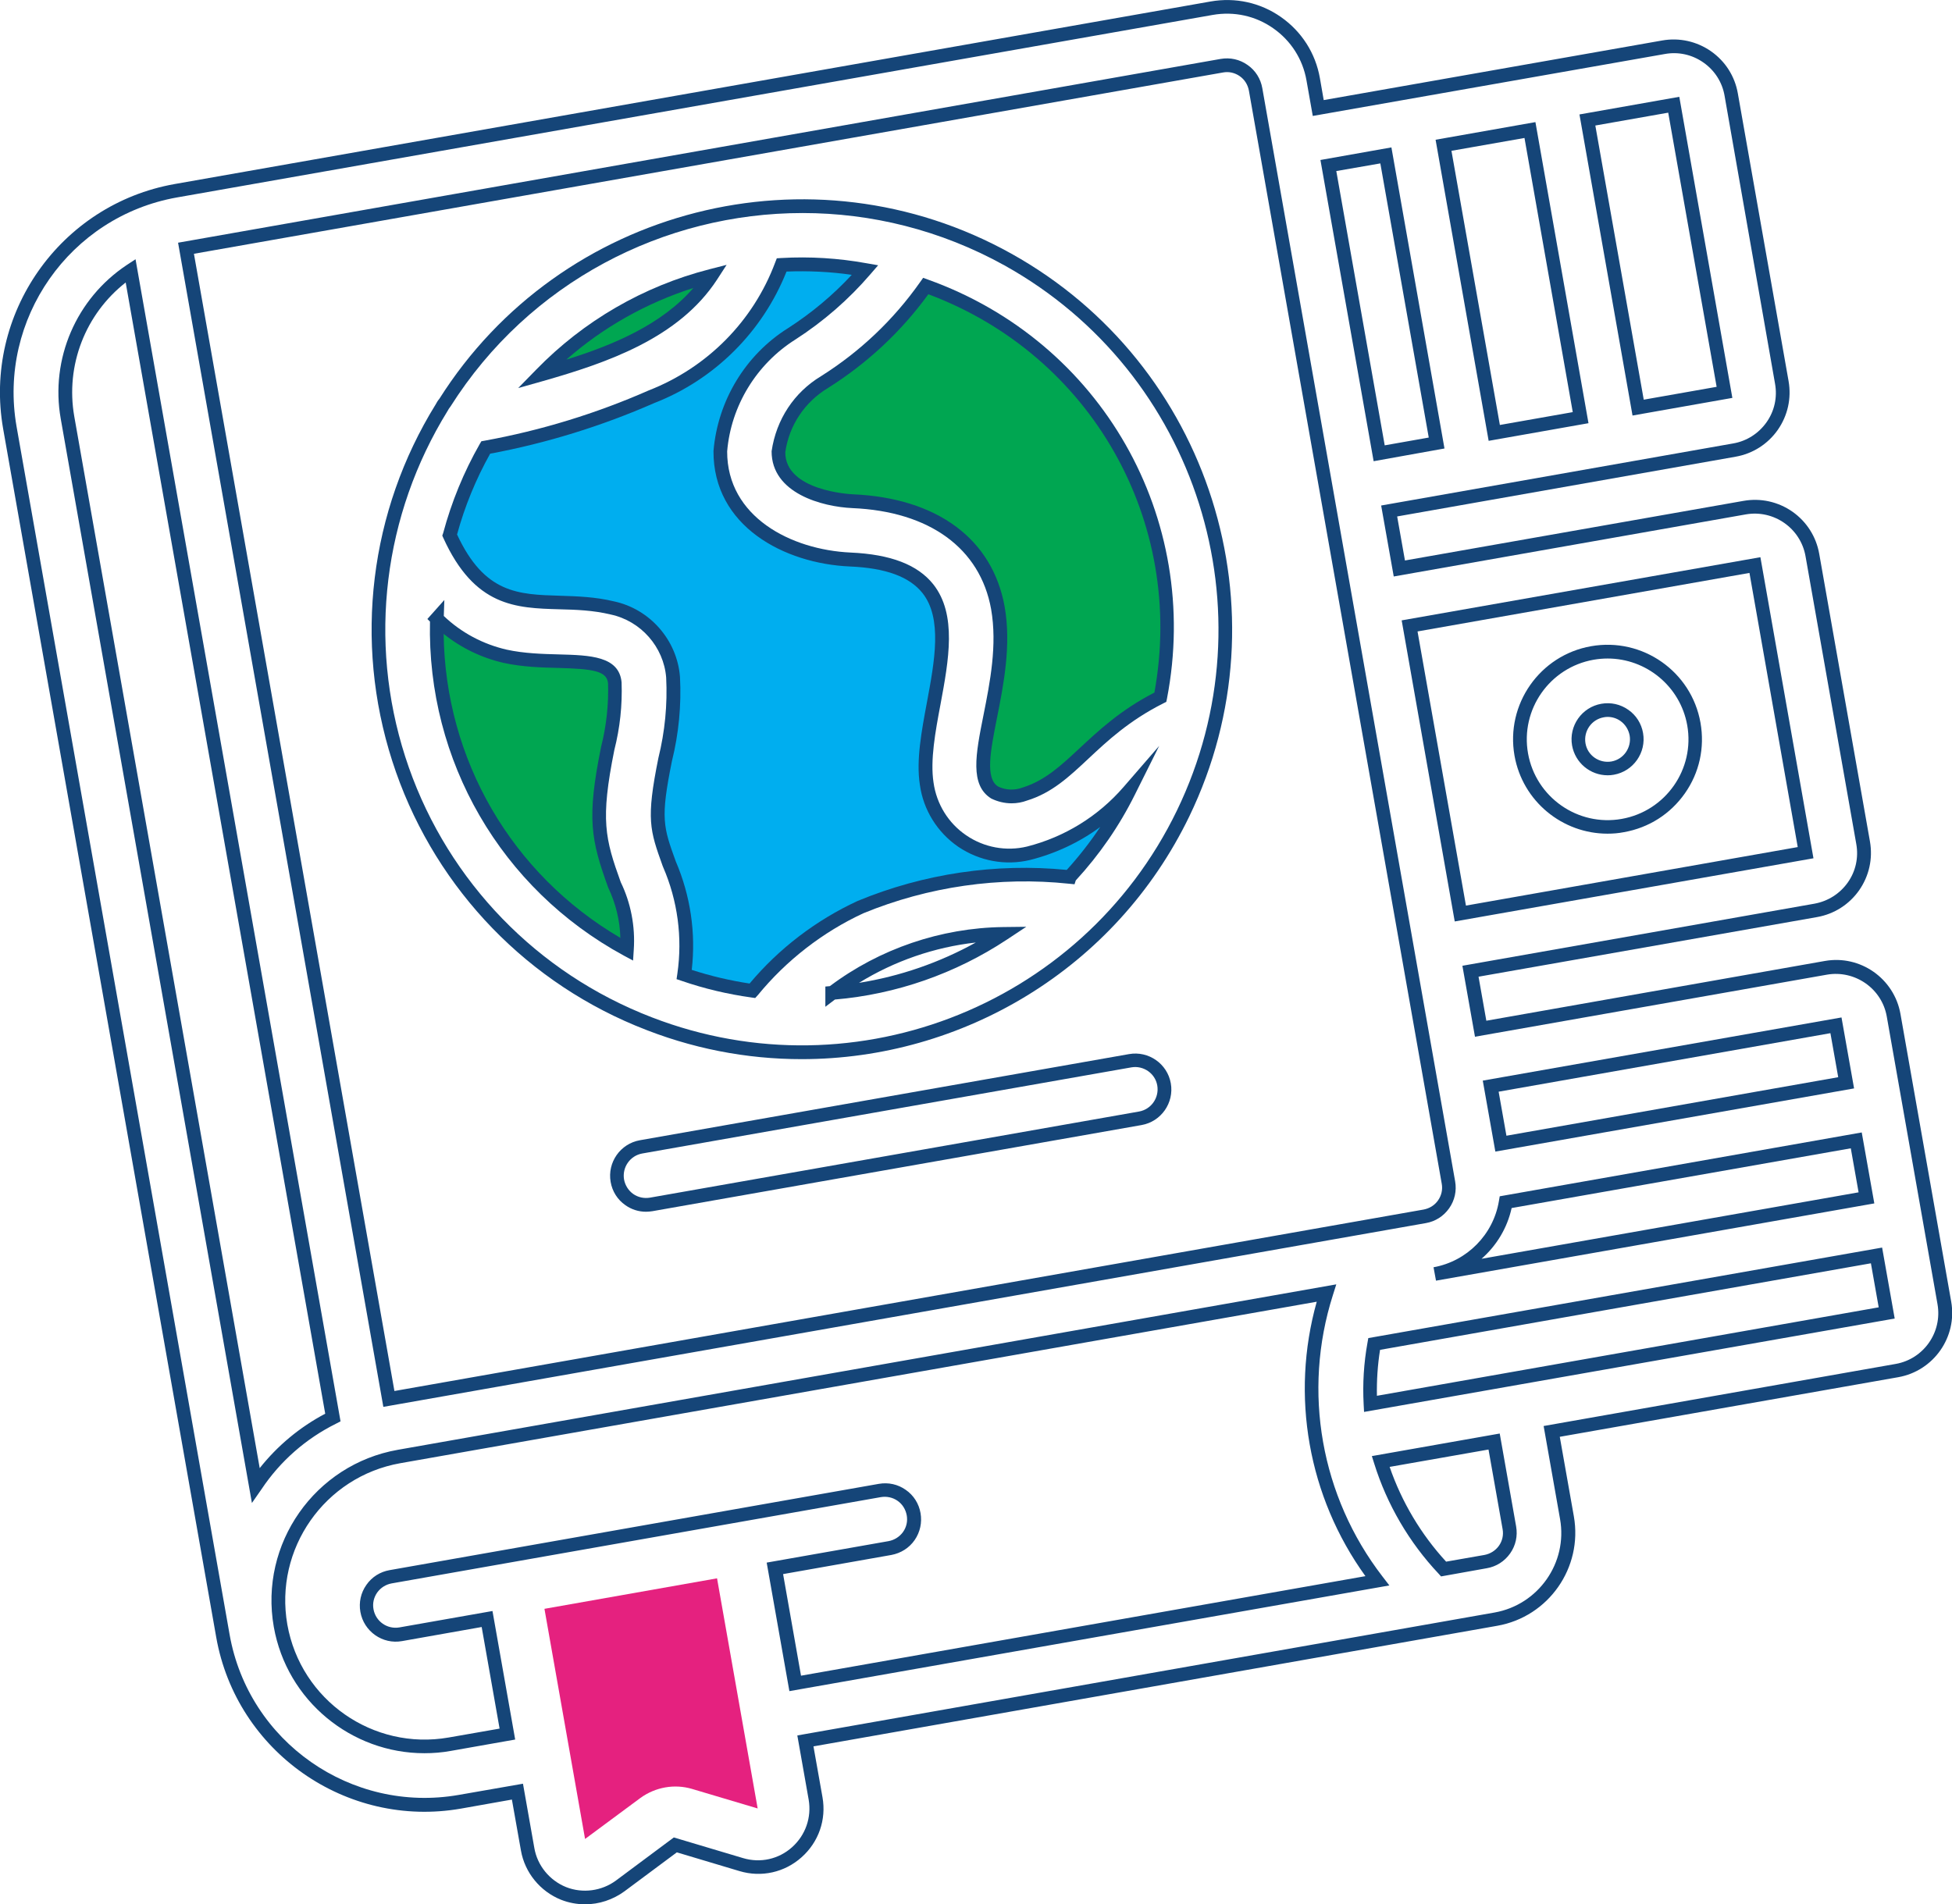 <?xml version="1.0" encoding="utf-8"?>
<!-- Generator: Adobe Illustrator 27.8.0, SVG Export Plug-In . SVG Version: 6.00 Build 0)  -->
<svg version="1.1" id="Layer_1" xmlns="http://www.w3.org/2000/svg" xmlns:xlink="http://www.w3.org/1999/xlink" x="0px" y="0px"
	 viewBox="0 0 142.73 139.27" style="enable-background:new 0 0 142.73 139.27;" xml:space="preserve">
<style type="text/css">
	.st0{fill:#FFF200;stroke:#FFFFFF;stroke-miterlimit:10;}
	.st1{fill:#E5217F;}
	.st2{fill:none;stroke:#FFFFFF;stroke-miterlimit:10;}
	.st3{fill:#00AEEF;}
	.st4{fill:#FFFFFF;stroke:#FFFFFF;stroke-miterlimit:10;}
	.st5{fill:#00A651;stroke:#FFFFFF;stroke-miterlimit:10;}
	.st6{opacity:0.6;fill:#FFFFFF;}
	.st7{fill:#FEE700;}
	.st8{fill:#754C29;stroke:#FFFFFF;stroke-miterlimit:10;}
	.st9{fill:#C49A6C;stroke:#FFFFFF;stroke-miterlimit:10;}
	.st10{fill:#00AEEF;stroke:#FFFFFF;stroke-miterlimit:10;}
	.st11{fill:#FFF200;}
	.st12{fill:#154578;}
	.st13{fill:#FFFFFF;}
	.st14{fill:#00A651;}
	.st15{fill:#754C29;}
	.st16{fill:#C49A6C;}
</style>
<g>
	<g>
		<path class="st1" d="M50.6,130.83c-1.29-0.38-2.68-0.13-3.77,0.66l-4.05,3l-2.97-16.83l12.62-2.23l2.97,16.83L50.6,130.83z"/>
	</g>
	<g>
		<path class="st12" d="M42.78,139.27c-0.59,0-1.19-0.11-1.75-0.33c-1.53-0.61-2.66-1.99-2.94-3.61l-0.66-3.72l-3.72,0.66
			c-8.38,1.47-16.42-4.15-17.9-12.53L0.23,31.36c-1.47-8.38,4.15-16.41,12.54-17.9L88.51,0.11c1.82-0.32,3.65,0.08,5.16,1.14
			c1.51,1.06,2.52,2.64,2.84,4.46l0.28,1.61l24.75-4.36c1.25-0.22,2.52,0.06,3.57,0.79c1.04,0.73,1.74,1.82,1.96,3.08l3.71,21.04
			c0.22,1.26-0.06,2.52-0.79,3.57c-0.73,1.04-1.83,1.74-3.08,1.96l-24.75,4.37l0.57,3.22l24.76-4.36c1.25-0.22,2.52,0.06,3.57,0.79
			c1.04,0.73,1.74,1.83,1.96,3.08l3.71,21.04c0.22,1.26-0.06,2.52-0.79,3.57c-0.73,1.04-1.83,1.74-3.08,1.96l-24.75,4.36l0.57,3.22
			l24.75-4.37c2.59-0.46,5.07,1.28,5.53,3.87l3.71,21.04c0.46,2.59-1.28,5.07-3.87,5.53l-24.75,4.36l1.03,5.82
			c0.66,3.75-1.85,7.34-5.6,8l-50,8.82l0.66,3.72c0.29,1.64-0.28,3.28-1.53,4.39c-1.24,1.11-2.94,1.49-4.54,1.01l-4.58-1.37
			l-3.83,2.85C44.81,138.94,43.8,139.27,42.78,139.27z M38.24,130.45l0.83,4.7c0.22,1.28,1.11,2.37,2.32,2.86
			c1.21,0.48,2.61,0.29,3.65-0.48l4.23-3.15l5.06,1.51c1.27,0.38,2.61,0.08,3.59-0.8c0.98-0.88,1.43-2.17,1.21-3.47l-0.83-4.7
			l50.98-8.99c3.21-0.57,5.36-3.64,4.79-6.84l-1.2-6.8l25.74-4.54c2.05-0.36,3.42-2.32,3.06-4.37l-3.71-21.04
			c-0.36-2.05-2.33-3.41-4.37-3.06l-25.74,4.54l-0.92-5.19l25.74-4.54c0.99-0.18,1.86-0.73,2.44-1.55s0.8-1.83,0.62-2.82
			l-3.71-21.04c-0.36-2.05-2.32-3.42-4.37-3.06l-25.74,4.54l-0.92-5.19l25.74-4.54c0.99-0.17,1.86-0.73,2.44-1.55
			s0.8-1.83,0.62-2.82L126.1,7c-0.17-0.99-0.73-1.86-1.55-2.43c-0.83-0.58-1.83-0.8-2.82-0.62L95.99,8.48l-0.46-2.6
			c-0.27-1.55-1.14-2.91-2.43-3.81c-1.29-0.91-2.86-1.25-4.42-0.98L12.94,14.44c-7.84,1.39-13.1,8.9-11.73,16.75l15.58,88.36
			c1.39,7.84,8.9,13.09,16.75,11.72L38.24,130.45z M31.03,128.22c-5.32,0-10.05-3.82-11.01-9.24c-1.07-6.07,3-11.88,9.07-12.95
			l68.62-12.1l-0.25,0.79c-2.24,7.04-0.88,14.73,3.63,20.58l0.5,0.65l-43.87,7.73l-1.66-9.4l8.91-1.57
			c0.43-0.08,0.81-0.32,1.06-0.67s0.35-0.79,0.27-1.22c-0.08-0.43-0.31-0.81-0.67-1.06s-0.79-0.34-1.22-0.27l-35.77,6.31
			c-0.43,0.08-0.8,0.31-1.06,0.67c-0.25,0.36-0.35,0.79-0.27,1.22c0.16,0.89,1,1.48,1.89,1.33l6.81-1.2l1.66,9.4l-4.7,0.83
			C32.32,128.17,31.67,128.22,31.03,128.22z M96.28,95.2l-67.01,11.81c-5.53,0.98-9.23,6.27-8.26,11.8
			c0.98,5.53,6.27,9.23,11.8,8.26l3.72-0.65l-1.31-7.43l-5.82,1.03c-1.43,0.26-2.8-0.71-3.05-2.14c-0.12-0.69,0.03-1.39,0.44-1.97
			c0.4-0.58,1.01-0.96,1.7-1.08l35.77-6.31c0.7-0.12,1.39,0.03,1.97,0.44c0.58,0.4,0.96,1.01,1.08,1.7
			c0.12,0.69-0.03,1.39-0.43,1.97c-0.4,0.58-1.01,0.96-1.7,1.09l-7.92,1.4l1.31,7.43l41.27-7.28
			C95.65,109.46,94.35,102.07,96.28,95.2z M105.37,115.29l-0.18-0.2c-2.15-2.28-3.78-5.07-4.71-8.06l-0.17-0.54l9.35-1.65l1.2,6.8
			c0.12,0.69-0.03,1.39-0.44,1.97s-1.01,0.96-1.7,1.08L105.37,115.29z M101.61,107.28c0.88,2.56,2.3,4.94,4.13,6.93l2.8-0.49
			c0.43-0.08,0.81-0.32,1.06-0.67s0.35-0.79,0.27-1.22l-1.03-5.82L101.61,107.28z M18.42,109.92L4.44,30.62
			c-0.77-4.37,1.13-8.78,4.83-11.24l0.64-0.42l14.99,84.99l-0.33,0.17c-2.2,1.09-4.08,2.74-5.44,4.78L18.42,109.92z M5.43,30.45
			l13.56,76.92c1.3-1.64,2.93-3,4.79-3.98L9.19,20.66C6.24,22.97,4.78,26.72,5.43,30.45L5.43,30.45z M99.74,103.26l-0.03-0.56
			c-0.08-1.5,0.01-3.01,0.28-4.5l0.06-0.34l37.57-6.62l0.92,5.19L99.74,103.26z M100.91,98.72c-0.18,1.11-0.25,2.24-0.23,3.36
			l36.69-6.47l-0.57-3.22L100.91,98.72z M28.03,102.89L13.02,17.75L89.25,4.31c0.7-0.12,1.39,0.03,1.97,0.44
			c0.58,0.4,0.96,1.01,1.08,1.7L106.4,86.4c0.12,0.69-0.03,1.39-0.44,1.97s-1.01,0.96-1.7,1.08L28.03,102.89z M14.18,18.56
			l14.66,83.17l75.25-13.27c0.43-0.08,0.81-0.31,1.06-0.67s0.35-0.79,0.27-1.22L91.32,6.63c-0.08-0.43-0.31-0.81-0.67-1.06
			c-0.36-0.25-0.79-0.35-1.22-0.27L14.18,18.56z M105,93.66l-0.18-0.98c2.45-0.44,4.37-2.39,4.78-4.84l0.06-0.35l26.47-4.67
			l0.92,5.19L105,93.66C105.01,93.66,105.01,93.66,105,93.66L105,93.66z M110.53,88.35c-0.32,1.46-1.11,2.76-2.2,3.71l27.57-4.86
			l-0.57-3.22L110.53,88.35z M109.34,84.22l-0.92-5.19l26.23-4.62l0.92,5.19L109.34,84.22z M109.58,79.84l0.57,3.22l24.26-4.28
			l-0.57-3.22L109.58,79.84z M106.37,67.39l-3.88-22.02l26.23-4.62l3.88,22.02L106.37,67.39z M103.65,46.18l3.54,20.05l24.26-4.28
			l-3.53-20.05L103.65,46.18z M100.44,33.73L96.55,11.7l5.19-0.92l3.88,22.02L100.44,33.73z M97.71,12.51l3.54,20.06l3.22-0.57
			l-3.54-20.05L97.71,12.51z M108.85,32.24l-3.88-22.02l7.3-1.29l3.88,22.02L108.85,32.24z M106.13,11.03l3.54,20.05l5.33-0.94
			l-3.53-20.05L106.13,11.03z M119.37,30.39l-3.88-22.02l7.3-1.29l3.88,22.02L119.37,30.39z M116.65,9.18l3.54,20.05l5.33-0.94
			l-3.54-20.05L116.65,9.18z"/>
		<path class="st12" d="M117.54,60.97c-3.29,0-6.21-2.36-6.8-5.71c-0.66-3.75,1.85-7.34,5.6-8c3.76-0.66,7.34,1.85,8,5.6
			c0.32,1.82-0.08,3.65-1.14,5.16s-2.64,2.52-4.46,2.84l0,0C118.34,60.94,117.94,60.97,117.54,60.97z M117.55,48.16
			c-0.34,0-0.68,0.03-1.03,0.09c-3.21,0.57-5.36,3.64-4.79,6.85c0.57,3.21,3.64,5.36,6.85,4.79l0,0c3.21-0.57,5.36-3.64,4.79-6.85
			C122.86,50.18,120.36,48.16,117.55,48.16z M117.55,56.7c-1.26,0-2.37-0.9-2.6-2.18c-0.25-1.43,0.71-2.8,2.14-3.05l0,0
			c0.69-0.12,1.39,0.03,1.97,0.44c0.58,0.4,0.96,1.01,1.08,1.7c0.25,1.43-0.71,2.8-2.14,3.05C117.85,56.69,117.7,56.7,117.55,56.7z
			 M117.55,52.43c-0.1,0-0.19,0.01-0.29,0.03l0,0c-0.89,0.16-1.48,1.01-1.33,1.9s1,1.48,1.9,1.33c0.89-0.16,1.48-1.01,1.33-1.9
			c-0.08-0.43-0.32-0.81-0.67-1.06C118.21,52.53,117.88,52.43,117.55,52.43z"/>
		<path class="st12" d="M58.62,77.46c-4.02,0-8.09-0.77-12.02-2.4c-0.03-0.01-0.09-0.03-0.15-0.06
			c-8.48-3.54-14.96-10.59-17.77-19.35c-2.81-8.75-1.66-18.26,3.18-26.08c0.06-0.12,0.16-0.28,0.27-0.41
			C41,15.13,59.38,10.44,73.93,18.54c14.55,8.09,20.28,26.17,13.03,41.17C81.56,70.87,70.35,77.46,58.62,77.46z M58.69,15.58
			c-10.12,0-19.99,5.04-25.75,14.15c-0.1,0.13-0.16,0.22-0.21,0.32c-4.7,7.61-5.82,16.82-3.1,25.29s9,15.3,17.21,18.73l0.02,0.01
			c0.03,0.01,0.06,0.03,0.1,0.04c14.92,6.19,32.08-0.34,39.1-14.85c7.02-14.52,1.48-32.02-12.61-39.86
			C68.78,16.82,63.7,15.58,58.69,15.58z M60.35,73.63v-1.48l0.33-0.03c3.63-2.73,8.12-4.26,12.66-4.32l1.7-0.02l-1.42,0.94
			c-3.75,2.48-8.09,4-12.57,4.38L60.35,73.63z M71.35,68.93c-3.02,0.34-5.95,1.35-8.54,2.95C65.81,71.4,68.7,70.4,71.35,68.93z"/>
		<path class="st12" d="M47.24,88.62c-0.54,0-1.06-0.16-1.51-0.48c-0.58-0.4-0.96-1.01-1.08-1.7c-0.25-1.43,0.71-2.8,2.14-3.05
			l35.77-6.3c1.43-0.25,2.8,0.71,3.05,2.14c0.25,1.43-0.71,2.8-2.14,3.05l-35.77,6.3C47.55,88.6,47.4,88.62,47.24,88.62z
			 M82.73,78.06l-35.77,6.3c-0.89,0.16-1.48,1.01-1.33,1.9c0.08,0.43,0.32,0.81,0.67,1.06c0.36,0.25,0.79,0.34,1.22,0.27l35.77-6.3
			c0.89-0.16,1.48-1.01,1.33-1.9C84.47,78.5,83.61,77.91,82.73,78.06z"/>
	</g>
	<g>
		<path class="st14" d="M84.85,50.99c-5.09,2.57-6.46,6.01-9.89,7.08c-0.73,0.28-1.55,0.24-2.25-0.12
			c-2.38-1.48,1.27-7.74,0.25-13.49c-0.85-4.7-4.71-7.55-10.62-7.81c-0.22-0.01-5.43-0.28-5.42-3.66c0.31-2.1,1.54-3.96,3.36-5.05
			c2.91-1.83,5.43-4.22,7.41-7.03C80.05,25.34,87.33,38.11,84.85,50.99"/>
		<path class="st12" d="M73.97,58.75c-0.51,0-1.02-0.12-1.49-0.35c-1.58-0.98-1.14-3.24-0.57-6.09c0.48-2.41,1.02-5.13,0.56-7.76
			c-0.8-4.45-4.5-7.15-10.15-7.39c-2.2-0.1-5.91-1.08-5.9-4.16c0.34-2.33,1.65-4.3,3.6-5.48c2.86-1.8,5.31-4.12,7.26-6.89l0.22-0.31
			l0.36,0.13c12.67,4.54,20.02,17.42,17.47,30.64l-0.05,0.24l-0.22,0.11c-2.5,1.26-4.08,2.74-5.48,4.05
			c-1.43,1.34-2.67,2.5-4.49,3.06C74.74,58.68,74.36,58.75,73.97,58.75z M67.88,21.52c-1.99,2.74-4.46,5.04-7.33,6.85
			c-1.71,1.03-2.85,2.74-3.13,4.7c-0.01,2.83,4.74,3.07,4.95,3.08c6.15,0.27,10.2,3.26,11.09,8.22c0.5,2.82-0.09,5.77-0.56,8.13
			c-0.47,2.38-0.88,4.43,0.08,5.02c0.54,0.27,1.21,0.3,1.81,0.07c1.62-0.51,2.78-1.59,4.13-2.85c1.41-1.31,2.99-2.8,5.49-4.09
			C86.7,38.13,79.79,25.97,67.88,21.52z"/>
	</g>
	<g>
		<path class="st14" d="M39.56,27.38c3.41-3.51,7.71-6,12.44-7.21C49.39,24.17,44.5,25.97,39.56,27.38"/>
		<path class="st12" d="M37.89,28.38l1.31-1.34c3.47-3.57,7.85-6.11,12.68-7.35l1.25-0.32l-0.7,1.08c-2.8,4.29-8.04,6.08-12.73,7.42
			L37.89,28.38z M50.7,21.06c-3.43,1.09-6.59,2.87-9.29,5.24C44.88,25.22,48.39,23.73,50.7,21.06z"/>
	</g>
	<g>
		<path class="st14" d="M31.94,45.24c1.37,1.37,3.1,2.32,4.99,2.74c3.68,0.82,7.8-0.36,8.02,1.95c0.06,1.61-0.12,3.22-0.52,4.78
			c-1.06,5.26-0.69,6.73,0.48,9.97c0.71,1.48,1.03,3.11,0.93,4.75C37.02,64.63,31.65,55.27,31.94,45.24L31.94,45.24z"/>
		<path class="st12" d="M46.29,70.25l-0.69-0.37c-8.97-4.88-14.38-14.23-14.16-24.42l-0.19-0.19l1.24-1.39l-0.04,1.17
			c1.28,1.22,2.86,2.06,4.59,2.46c1.27,0.28,2.63,0.32,3.83,0.35c2.26,0.06,4.4,0.12,4.58,2.04c0.06,1.69-0.12,3.34-0.53,4.95
			c-1.03,5.12-0.68,6.48,0.47,9.67c0.73,1.5,1.07,3.23,0.95,4.95L46.29,70.25z M32.44,46.36c0.11,9.2,4.97,17.57,12.92,22.23
			c-0.03-1.27-0.34-2.53-0.89-3.68c-1.26-3.49-1.58-5.04-0.52-10.28c0.39-1.54,0.56-3.11,0.51-4.67c-0.09-0.91-1.17-1.04-3.61-1.11
			c-1.24-0.03-2.65-0.07-4.02-0.37C35.21,48.11,33.71,47.38,32.44,46.36z"/>
	</g>
	<g>
		<path class="st3" d="M78.2,64.14c-5.2-0.55-10.45,0.21-15.28,2.2c-3.07,1.41-5.77,3.51-7.91,6.12c-1.69-0.23-3.36-0.63-4.98-1.19
			c0.39-2.73,0.02-5.52-1.08-8.05c-0.94-2.6-1.2-3.28-0.31-7.68c0.49-1.96,0.69-3.99,0.58-6.01c-0.2-2.49-2.01-4.56-4.45-5.07
			c-4.7-1.14-8.88,1.29-11.88-5.33c0.6-2.24,1.48-4.39,2.63-6.41c4.17-0.76,8.24-2.01,12.13-3.71c4.4-1.71,7.86-5.22,9.51-9.64
			c2.04-0.11,4.09,0.01,6.1,0.37c-1.55,1.81-3.36,3.38-5.37,4.67c-2.99,1.88-4.92,5.05-5.21,8.56c-0.01,5.16,4.92,7.73,9.51,7.94
			c11.32,0.5,4.69,10.58,5.59,16.39c0.23,1.7,1.18,3.23,2.6,4.2c1.42,0.97,3.18,1.29,4.85,0.89c2.84-0.72,5.4-2.3,7.32-4.52
			C81.38,60.16,79.93,62.27,78.2,64.14L78.2,64.14z"/>
		<path class="st12" d="M55.22,72.99l-0.28-0.04c-1.72-0.24-3.43-0.64-5.08-1.21l-0.39-0.13l0.06-0.41
			c0.38-2.64,0.02-5.33-1.04-7.78l-0.04-0.1c-0.93-2.6-1.22-3.38-0.31-7.88c0.48-1.94,0.67-3.91,0.57-5.89
			c-0.18-2.24-1.85-4.14-4.06-4.61c-1.29-0.31-2.53-0.35-3.74-0.38c-3.19-0.09-6.21-0.18-8.5-5.23l-0.07-0.16L32.4,39
			c0.61-2.28,1.51-4.48,2.68-6.53l0.12-0.2l0.23-0.04c4.13-0.75,8.17-1.99,12.01-3.68c4.28-1.67,7.64-5.07,9.24-9.35l0.12-0.31
			l0.33-0.02c2.08-0.12,4.18,0.01,6.22,0.38l0.86,0.15l-0.57,0.66c-1.58,1.84-3.43,3.45-5.48,4.77c-2.84,1.79-4.71,4.84-4.99,8.18
			c-0.01,4.79,4.67,7.2,9.03,7.4c2.93,0.13,4.9,0.89,6.04,2.32c1.75,2.21,1.13,5.55,0.53,8.78c-0.38,2.01-0.76,4.09-0.51,5.72
			c0.22,1.57,1.08,2.97,2.39,3.86c1.3,0.89,2.92,1.19,4.45,0.82c2.75-0.7,5.2-2.21,7.06-4.36l2.6-3l-1.77,3.55
			c-1.14,2.3-2.6,4.41-4.33,6.29l-0.09,0.28l-0.4-0.04c-5.09-0.54-10.3,0.21-15.04,2.16c-2.96,1.37-5.63,3.44-7.71,5.98L55.22,72.99
			z M50.58,70.93c1.38,0.45,2.79,0.78,4.23,1c2.14-2.56,4.87-4.64,7.9-6.04c4.83-2,10.11-2.78,15.29-2.27
			c0.89-0.98,1.71-2.03,2.45-3.14c-1.52,1.12-3.26,1.94-5.12,2.41c-1.81,0.44-3.72,0.08-5.26-0.96c-1.53-1.05-2.56-2.7-2.81-4.54
			c-0.28-1.79,0.13-3.95,0.52-6.04c0.56-3.01,1.14-6.13-0.33-7.98c-0.95-1.19-2.68-1.83-5.3-1.94c-4.82-0.21-10-2.95-9.98-8.44
			c0.31-3.69,2.34-7.04,5.45-8.99c1.71-1.1,3.28-2.41,4.66-3.9c-1.57-0.23-3.17-0.3-4.77-0.24c-1.75,4.4-5.25,7.9-9.68,9.62
			c-3.83,1.68-7.86,2.93-11.99,3.7c-1.04,1.86-1.86,3.85-2.42,5.91c2.01,4.32,4.46,4.39,7.54,4.48c1.26,0.04,2.56,0.08,3.93,0.41
			c2.63,0.56,4.62,2.83,4.83,5.52c0.11,2.08-0.09,4.16-0.59,6.17c-0.85,4.2-0.63,4.8,0.28,7.32C50.49,65.51,50.89,68.24,50.58,70.93
			z"/>
	</g>
</g>
</svg>
